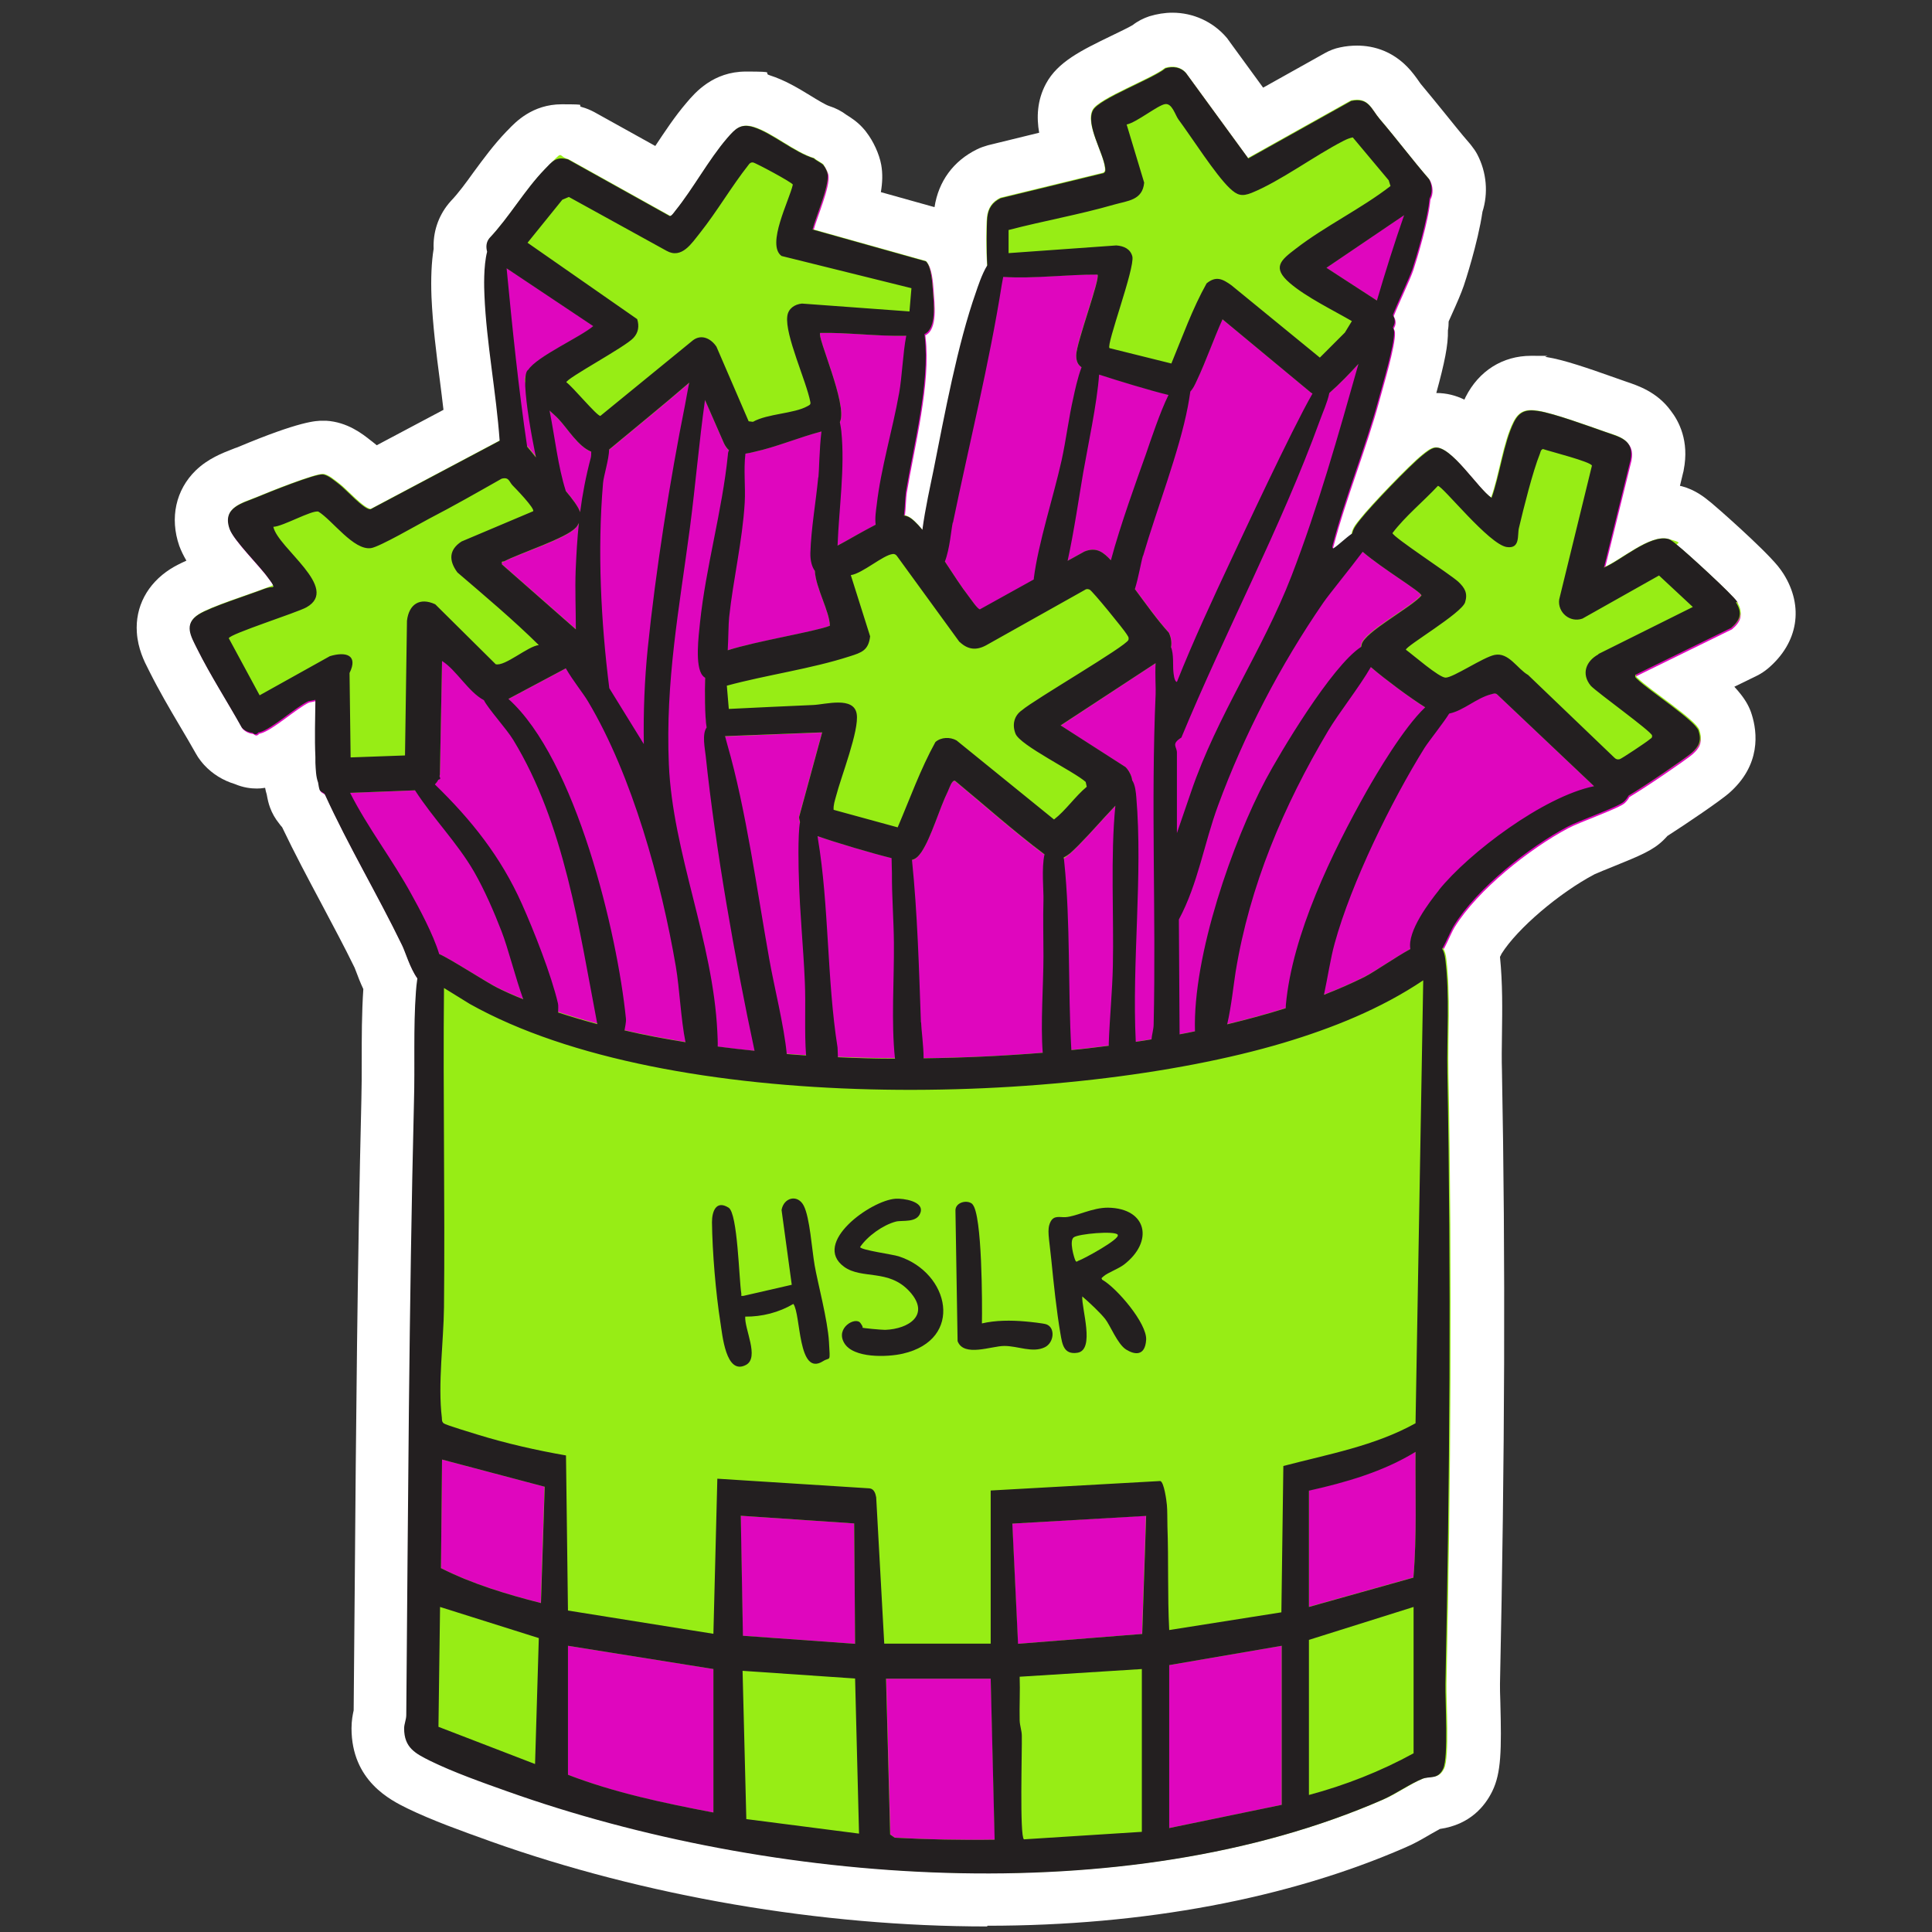 <svg xmlns="http://www.w3.org/2000/svg" id="Layer_1" viewBox="0 0 1080 1080"><rect x="0" y="0" width="1080" height="1080" fill="#333333" stroke="none"/><defs><style>      .st0 {        fill: #df06be;      }      .st1 {        fill: #231f20;      }      .st2 {        fill: #fff;      }      .st3 {        fill: #97ed15;      }    </style></defs><path class="st2" d="M551.8,1076.9c-92.8,0-191.4-16.9-277.4-47.5l-1.9-.7c-13.7-4.9-30.8-11-44.8-17.8-9.3-4.6-31.2-15.3-31.2-44.8,0-4.3.7-7.8,1.2-10,.2-23.1.4-46.2.6-69.3.7-89,1.5-181,3.7-271.6.2-7.2.2-14.5.2-22.3,0-13,0-26.5.9-40-1.7-3.6-3-7-4-9.7-.3-.8-.7-1.8-.9-2.3-5.8-11.9-12-23.4-18.5-35.7-7.4-13.9-15-28.1-22-42.8-.6-.7-1.2-1.3-1.7-2.1-2.2-2.7-3.9-5.7-5.1-9-.8-2.2-1.3-4.4-1.8-7.2-.4-1.3-.7-2.5-.9-3.7-1.8.3-3.4.4-4.6.4-3.3,0-7.6-.5-12.3-2.5-6.6-2-12.5-5.6-17.2-10.7-.7-.8-1.4-1.6-2-2.4-1-1.3-1.9-2.6-2.7-4.1-2.8-4.9-5.7-10-8.9-15.3-5.8-9.8-11.7-19.9-16.9-30.3-.2-.4-.4-.8-.6-1.2-2.4-4.6-5.9-11.7-6.5-20.7-1-14.4,5.9-27.3,18.7-35.5,2.5-1.6,5.5-3.1,9-4.7-1.7-2.9-3-5.6-4-8.3-5.4-15.6-1.9-31.3,9.2-42.1,6.9-6.7,15.1-9.8,20.5-11.9,1-.4,2-.8,2.7-1,35.4-14.9,44.3-14.9,47.7-14.9s1.4,0,2,0c11.9.7,20.4,7.4,24.9,11,.3.2.6.5.8.6.9.7,1.7,1.4,2.6,2.1l37.3-19.8c-.6-5.3-1.3-10.7-2-16.3-2-15.2-4-31-4.7-46.8-.4-10.4,0-19.4,1.2-26.9-.4-9.2,2.5-18.1,8.4-25.3.4-.5.9-1,1.3-1.5,4.2-4.4,8.3-10,12.6-16,5.6-7.6,11.3-15.4,18.5-22.9.3-.3.6-.6.9-.9,4-4.2,13.5-14.2,29.9-14.2s7.5.5,11.4,1.6c2.3.6,4.6,1.6,6.7,2.7l34.2,19c5.4-8.1,10.9-16.5,17.5-24.2,4.8-5.7,14.9-17.4,33.2-17.4s8.8.7,13.3,2.1c8.5,2.7,16.1,7.3,22.8,11.4,3.4,2.1,8.5,5.2,10.5,5.8,3.5,1.1,6.8,2.8,9.7,5,2.4,1.5,6.3,3.9,9.9,8.2.4.5.8.9,1.1,1.4,3.9,5,7.2,12.2,8.3,18.2.9,5,.7,10-.2,15.3l30,8.4c2.2-14.4,10.5-25.8,23.7-32.3,2-1,4.1-1.7,6.2-2.3l28.6-7c-1.5-8.5-1.2-18.1,3.8-27.4,6.6-12.3,19.9-18.7,36.6-26.8,3.9-1.9,9.8-4.7,11.9-6,2.8-2.2,6-3.8,9.3-4.9,4.3-1.3,8.6-2,12.9-2,11.6,0,22.5,5,30,13.6.5.5.9,1.1,1.3,1.7.3.4.6.7.8,1.1l18.6,25.5,34.5-19.3c2.7-1.5,5.5-2.6,8.5-3.2,3.2-.7,6.4-1,9.5-1,8.9,0,21.6,2.8,31.9,16.3,1.2,1.5,2.1,2.9,2.9,4,.2.3.5.7.7,1,4.6,5.5,9,10.9,13.3,16.2,4.8,5.9,9.2,11.5,13.9,16.9.4.5.9,1,1.3,1.6,1.2,1.5,2.3,3.1,3.2,4.8,5.3,10.1,6.2,21.8,2.9,32.1-2.5,17.3-10,40.1-10.4,41.2-1.5,4.4-3.9,9.9-6.8,16.3-.6,1.3-1.2,2.6-1.7,3.8,0,1.7-.1,3.3-.4,5,.2,8.1-1.9,18.2-6.5,35,5.8,0,11,1.4,15.7,3.7.2-.5.5-1,.7-1.5,7.4-14.6,20.7-23,36.6-23s5.5.2,8.6.7c9.6,1.5,23.2,6.2,38.7,11.7,1.3.5,2.6.9,3.7,1.3.7.2,1.3.5,2,.7,6.5,2.2,17.3,5.7,25,16.2,4.6,5.9,10.5,17,7.3,33.2,0,.5-.2,1-.3,1.4l-1.8,7.5c.3,0,.6.2,1,.2,7.6,2,13,6.4,15.9,8.8l.4.3c2.5,2,28.8,25,37.5,35.6h0c1.2,1.5,2.2,2.9,3.1,4.3,11.5,18.3,8.2,38.5-8.6,52.8-1.9,1.6-4,3-6.2,4.1l-12.7,6.2c1.3,1.4,2.5,2.8,3.6,4.2,2.9,3.7,5,7.4,6.2,11.5,3,9.6,5.3,28-12.8,43.8-5.1,4.4-23.3,16.8-34.4,23.9-.7.8-1.4,1.5-2.2,2.3-5.8,5.7-12.8,8.6-28.1,14.8-3.5,1.4-8.9,3.6-10.4,4.3-19.9,10.5-43.2,30.4-52,44.4-.2.4-.5,1.1-.9,1.8,1.5,14.8,1.3,29.4,1.1,43.5-.1,7.1-.2,13.8,0,20.3,2,104.6,1.6,216.7-1.1,342.6,0,1.9,0,6.2.2,10.3.7,26.7.5,39.5-4.5,49.7-4.1,8.4-12.5,18.7-29.3,21.1-1.6.9-3.7,2.1-5.5,3.1-4.1,2.4-8.7,5.1-13.7,7.2-65.5,28.6-146.3,43.8-233.7,43.8h0Z"></path><path class="st0" d="M971.6,337.1c-2.5-4-28.3-27.6-33.4-31.6-1.3-1.1-3.6-3.1-5.1-3.5-10.2-2.7-26.6,12.1-36,16l14.9-60.4c2.2-11.2-6.3-12.6-14.3-15.5-9.2-3.2-28.5-10.3-37.1-11.6-6.7-1.1-10.7,0-13.8,6.2-5.7,11.4-8,29.9-12.5,42.3-7.6-5.1-22.7-29.5-31.7-28-2.3.4-5,2.7-6.8,4.1-7.3,5.9-28.7,28.2-34.7,35.8-1.9,2.4-4.1,5-4.7,8-3.7,2.5-7.5,6.4-10.5,8.3-.8.2-.7-1-.5-1.6,6.8-26.5,18.4-54.6,25.7-81.6,2.2-8.3,9-30.6,8.7-37.9,0-.9-.4-1.7-.7-2.4,1.2-2,1.6-4.1,0-6.9,2.6-6.9,9.2-20.4,11-25.9,2-6.1,8.5-27.5,9.5-39.3,1.8-3.1,1.5-7.5-.2-10.7-9.5-11-18.2-22.6-27.6-33.6-4.9-5.7-6.1-12.2-15.9-10.2l-57.6,32.2-34.8-47.7c-2.9-3.4-7.3-4-11.5-2.7-7.1,5.9-37,16.9-40.5,23.4-4.3,7.9,5.8,23.8,6.8,32.2.1,1.3.4,2.2-.9,3l-57.5,14c-4.7,2.3-7,5.7-7.5,10.9-.4,3.6-.5,18.9,0,26.6-3.1,5-5.5,12.6-6.3,14.9-10.4,29.4-17.6,68.7-23.8,99.8-1.6,7.9-4.6,21.2-6.2,33.2-1.5-1.9-3-3.5-4.4-4.8-2-1.9-3.7-2.9-5.9-3.2.6-4.8.6-10.1,1.1-13.4,4.3-26,13.5-61,10.5-86.8,0-.3,0-.8-.2-1.2,7.1-3.2,5.2-17.6,4.7-25-.3-4.3-.9-12.9-3.8-15.7l-63.4-17.8c1.9-7.5,9.5-24.4,8.4-31.2-.2-1.2-1.5-3.9-2.3-4.8-1-1.2-4.1-2.5-5.4-3.8-10.9-3.3-23.3-14.1-33.6-17.4-7.4-2.3-10.3.9-14.9,6.2-10.3,12-18.9,28.1-28.9,40.5-.7.9-2.1,3-3.1,3l-56.9-31.7c-6.8-1.8-8.8,1.2-13,5.5-11.3,11.7-19.7,26.6-30.9,38.5-1.9,2.3-2,5-1.3,7.6-2.1,8.1-1.7,20.3-1.5,24.4,1.1,26.5,6.6,54.3,8.5,81.3l-72.2,38.3c-3.5.4-13.8-11.2-17.4-13.9-2.5-1.9-6.4-5.4-9.4-5.6-4.4-.3-30.4,10.1-36.3,12.6-8.5,3.6-19.9,5.7-15.7,17.8,2.1,6.2,16.8,20.6,21.5,27.3.7,1,3.6,4.4,2.8,5.3-1.7,0-3.3.4-4.9,1-8.8,3.4-30.1,10.1-36.7,14.3-8.6,5.4-4.2,12.3-.9,19,7.4,14.9,17,29.7,25.1,44.3,1.6,1.7,3.7,2.6,5.9,2.8,1.6,1.4,2.4.9,3.4-.2.2,0,.5,0,.7-.1,6.8-1.8,19.9-13.9,27.1-17.3l4-.8c-.1,10.5-.5,21.4,0,32,0,.4,0,.9,0,1.6,0,.5,0,1.1,0,1.6.2,3.8.3,7.8,1.5,11,.3,2,.6,3.5.8,4,.5,1.4,2.5,1.5,3,2.7,13.1,28.7,29.4,55.9,43.2,84.4,2.7,5.6,8.4,27.2,18.1,22,1.9-1,18.6,8.9,21,10,11.9,5.2,24,9.7,36.3,13.8,28.1,9.3,57.4,16.4,86.8,21.2,86.3,14.2,174.6,2.4,260.8-12.6,17.5-3,35.1-6.2,52.2-11.2,5.1-1.5,37.7-7,38.9-12.3,28.7-8.9,48.5-16.7,57.8-20.5,1.8,0,3.4-.8,4.8-2.1.7-.3,1.1-.5,1.1-.5l-.2-.4c4.6-4.9,7.8-14.3,10.2-18.2,12.9-21,42-44,63.7-55.5,6.4-3.4,28.5-11.1,31.5-14,1.3-1.3,2.1-2.4,2.5-3.3,9.5-5.6,31.8-20.9,35.3-23.9,4.1-3.6,5.7-6.8,3.9-12.4-1.7-5.6-28.2-22.8-34.1-28.7-.9-.9-1.6-1-1.2-2.6l53.5-26.2c5.2-4.4,6.4-8.4,2.7-14.3Z"></path><path class="st3" d="M301.7,258.2c5.6,6.3,20.8,21.7,22.8,28.6.8,2.8-.8,6.1-2.6,8.2-5.1,5.9-31.1,14.3-39.8,18.7s-1.8-.3-1.4,1.8l44.4,39c3.7,5.1,3.9,10-.5,14.7l-43.1,23c-14.8,4.7-23.3-16.2-34.4-23l-1.2,63.3c-.8,5-3.8,7.3-8.3,9.1l-50.1,1.9c-10.3-.8-10.4-9.3-10.8-17.4-.6-11.7-.2-23.7,0-35.3l-4,.8c-7.2,3.4-20.3,15.5-27.1,17.3-3.5,1-7.5.3-10.1-2.4-8.1-14.5-17.7-29.4-25.1-44.3-3.3-6.7-7.7-13.6.9-19,6.6-4.2,27.9-10.9,36.7-14.3s3.2-1,4.9-1c.8-.9-2.1-4.3-2.8-5.3-4.7-6.6-19.4-21-21.5-27.3-4.2-12.1,7.2-14.2,15.7-17.8,5.9-2.5,31.9-12.9,36.3-12.6,3,.2,6.9,3.7,9.4,5.6,3.6,2.7,13.9,14.2,17.4,13.9l75.2-39.9c9.5-1.5,14,7.6,19.3,13.6Z"></path><path class="st3" d="M460.3,92.1c.8,1,2.1,3.6,2.3,4.8,1.2,6.8-6.4,23.7-8.4,31.2l63.4,17.8c2.9,2.8,3.5,11.4,3.8,15.7.5,8.1,2.8,24.6-7,25.6-17.9,1.7-38-1.5-55.9-1.1-2,1.9,15.3,39.9,11.1,49.6-.8,1.9-2.6,3.4-4.6,4.1-14.6,2.9-29.2,9.7-43.5,12.8-6.8,1.5-13,3.2-16.7-4.6l-16.2-36.9c-15.9,14-32.6,27.4-48.9,41-11.8,6-20.4-10.4-27.4-17.8-4.5-4.7-12.6-10.8-16.3-16.2s-3.1-6.5-.9-10.7c3.9-7.5,29.4-18.8,36.7-25.1l-58.2-38.8c-1.5-3.4-2.3-7.3.3-10.5,11.2-11.9,19.5-26.8,30.9-38.5s6.2-7.3,13-5.5l56.9,31.7c1,0,2.4-2.2,3.1-3,10-12.4,18.6-28.5,28.9-40.5,4.6-5.3,7.5-8.5,14.9-6.2,10.3,3.2,22.7,14.1,33.6,17.4,1.3,1.3,4.4,2.6,5.4,3.8Z"></path><path class="st3" d="M771.1,66.3c9.4,11,18.1,22.7,27.6,33.6,1.7,3.2,2,7.7.2,10.8l-57.5,39,33.5,21.7c9.6,10,1.4,12.9-4.3,19.4-9,10.2-17.8,20.4-28.1,29.4-3.3.8-7.1,1.2-10-1l-49.2-40.8c-5,11.2-9.2,23.3-14.4,34.3-2.3,4.9-4.1,8.7-10.5,8.8-5.1.1-42-11.3-48.8-13.9-4.6-1.7-8.1-3.1-8-9.1,0-7.1,13.6-43.3,11.9-45.1-17.8-.1-37,2.6-54.8,1.1-2.2-.2-5.3,0-6.3-2.5-1.3-3.1-1.2-26.2-.7-30.6.6-5.2,2.9-8.6,7.5-10.9l57.5-14c1.3-.8,1-1.7.9-3-1-8.4-11-24.3-6.8-32.2,3.5-6.5,33.4-17.5,40.5-23.4,4.2-1.3,8.5-.7,11.5,2.7l34.8,47.7,57.6-32.2c9.8-2,11,4.4,15.9,10.2Z"></path><path class="st3" d="M896.4,317.2c9.4-3.9,25.8-18.6,36-16s3.8,2.4,5.1,3.5c5.1,4,30.9,27.7,33.4,31.6,3.7,5.9,2.5,9.9-2.7,14.3l-53.5,26.2c-.4,1.7.3,1.7,1.2,2.6,6,6,32.4,23.1,34.1,28.7,1.8,5.6.2,8.9-3.9,12.4-4.1,3.6-35.3,24.8-39.1,25.9-3.9,1.1-6.6.8-10.1-1.4l-60.2-57c-1.1-.8-2.1-.3-3.2,0-11.7,2.9-21.4,16-34,9.1-8.2-4.5-24.6-17-32.1-23.2-5-4.2-8-6.5-6.4-13.8,1.6-7,27.8-20.7,33.4-27.3,0-2.7-37.2-23.9-38.8-31.7-.9-4.5,2.1-7.9,4.7-11.1,6-7.6,27.3-29.9,34.7-35.8,1.8-1.5,4.5-3.7,6.8-4.1,9-1.5,24.1,22.9,31.7,28,4.5-12.4,6.7-30.9,12.5-42.3,3.1-6.1,7.1-7.3,13.8-6.2,8.7,1.4,28,8.4,37.1,11.6,8.1,2.8,16.5,4.3,14.3,15.5l-14.9,60.4Z"></path><path class="st3" d="M652.1,366.7l-59.2,38.9,36.3,23.3c1.8,1.8,3.8,5.4,3.7,8-.1,4.3-11.5,15.7-15.1,19.7-5.3,5.7-14.1,15.7-19.6,20.5s-7.5,4.9-11.3,2.9c-18.4-13.5-35.5-28.9-53.1-43.4-1.7-.7-3.3,4.3-4,5.8-4.8,9.7-9.2,25.6-14.8,34-3.2,4.8-5.8,5.2-11.3,4.4-7.1-1-45.9-12.4-51.8-15.4-3.4-1.8-5-4.7-5.3-8.6l12.9-47.3-56.9,2.2c-1.7-.2-5.7-1.4-6.7-2.5-1.9-2.1-1.9-28.3-1.4-32.8.3-2.7,1.4-6.7,3.2-8.7,5.8-6.3,55.4-13.6,66.2-17.9-.2-10.3-13.2-29.5-6.5-38.2,1.4-1.8,12.2-7.3,15.2-9,5.1-2.8,24.7-14,28.8-14.6,4.3-.6,6.7.3,9.7,3.2,9.4,8.9,21.6,30.8,30.4,42.2,1.2,1.5,5,7.3,6.4,7.4l58.3-32.5c8-3.3,12.2,2.1,17,7.3,10.6,11.5,19.7,26.3,30.2,38.1,2.2,4.1,1.9,9.7-1.3,13Z"></path><path class="st3" d="M797.5,526.6c7.1-1.2,10.2,2.7,11,9.2,2.5,20.7.8,42.9,1.2,63.9,2.1,113.1,1.3,228.2-1.1,341.4-.2,9.6,1.8,41.1-1.3,47.5-3,6.2-7.5,3.9-11.7,5.6-6.7,2.7-14.8,8.5-22,11.6-144.5,63.2-343.1,47.5-489.1-4.5-13.8-4.9-30.5-10.8-43.5-17.2-8.3-4.1-14.5-7.3-14.5-18.1,0-2.5,1.2-4.9,1.2-7.5,1.1-114.3,1.5-228.4,4.3-342.6.5-20.4-.4-41.5,1.1-61.8.2-2.6.9-9.3,1.5-11.5s6.6-9.5,9.8-9.6c2.7,0,27.9,16.4,33.8,19.2,90.2,43.3,242.1,45.3,340.1,32.5,46.2-6,103-17.8,144.5-38.7,8.3-4.2,27.6-18.3,34.8-19.5Z"></path><path class="st0" d="M731.7,833.2v65l58.4-16.4c2-23.4,1-46.9,1.2-70.4-18.1,11-39,17.1-59.6,21.7Z"></path><path class="st0" d="M304.5,831.1l-57.4-15.2-.6,60.7c17.7,8.9,36.8,14.6,55.8,19.5l2.1-65Z"></path><polygon class="st0" points="478 918.9 477.5 851.6 414 847.3 415.2 914.4 478 918.9"></polygon><polygon class="st0" points="640.6 847.3 565.8 851.7 569 918.9 638.4 913.4 640.6 847.3"></polygon><path class="st0" d="M398.8,933l-81.3-13v72.1c25.9,10.1,53.9,16,81.3,21.1v-80.2Z"></path><polygon class="st0" points="716.5 1008.9 716.5 920 653.6 930.8 653.6 1021.9 716.5 1008.9"></polygon><path class="st0" d="M553.9,938.4h-58.5l2.3,87.1,2.6,1.8c18.6,1,37.2,1.4,55.8,1.1l-2.2-90Z"></path><path class="st1" d="M971.1,336.4c-2.5-4-28.3-27.6-33.4-31.6-1.3-1.1-3.6-3.1-5.1-3.5-10.2-2.7-26.6,12.1-36,16l14.9-60.4c2.2-11.2-6.3-12.6-14.3-15.5-9.2-3.2-28.5-10.3-37.1-11.6-6.7-1.1-10.7,0-13.8,6.2-5.7,11.4-8,29.9-12.5,42.3-7.6-5.1-22.7-29.5-31.7-28-2.3.4-5,2.7-6.8,4.1-7.3,5.9-28.7,28.2-34.7,35.8-1.9,2.4-4.1,5-4.7,8-3.7,2.5-7.5,6.4-10.5,8.3-.8.2-.7-1-.5-1.6,6.8-26.5,18.4-54.6,25.7-81.6,2.2-8.3,9-30.6,8.7-37.9,0-.9-.4-1.7-.7-2.4,1.2-2,1.6-4.1,0-6.9,2.6-6.9,9.2-20.4,11-25.9,2-6.1,8.5-27.5,9.5-39.3,1.8-3.1,1.5-7.5-.2-10.7-9.5-11-18.2-22.6-27.6-33.6-4.9-5.7-6.1-12.2-15.9-10.2l-57.6,32.2-34.8-47.7c-2.9-3.4-7.3-4-11.5-2.7-7.1,5.9-37,16.9-40.5,23.4-4.3,7.9,5.8,23.8,6.8,32.2.1,1.2.4,2.2-.9,3l-57.5,14c-4.7,2.3-7,5.7-7.5,10.9-.4,3.6-.5,18.9,0,26.6-3.1,5-5.5,12.6-6.3,14.9-10.4,29.4-17.6,68.7-23.8,99.8-1.6,7.9-4.6,21.2-6.2,33.2-1.5-1.9-3-3.5-4.4-4.8-2-1.9-3.7-2.9-5.9-3.2.6-4.8.6-10.1,1.1-13.4,4.3-26,13.5-61,10.5-86.8,0-.3,0-.8-.2-1.2,7.1-3.2,5.2-17.6,4.7-25-.3-4.3-.9-12.9-3.8-15.7l-63.4-17.8c1.9-7.5,9.5-24.4,8.4-31.2-.2-1.2-1.5-3.9-2.3-4.8-1-1.2-4.1-2.5-5.4-3.8-10.9-3.3-23.3-14.1-33.6-17.4-7.4-2.3-10.3.9-14.9,6.2-10.3,12-18.9,28.1-28.9,40.5-.7.9-2.1,3-3.1,3l-56.9-31.7c-6.8-1.8-8.8,1.2-13,5.5-11.3,11.7-19.7,26.6-30.9,38.5-1.9,2.3-2,5-1.3,7.6-2.1,8.1-1.7,20.3-1.5,24.4,1.1,26.5,6.6,54.3,8.5,81.3l-72.2,38.3c-3.5.4-13.8-11.2-17.4-13.9-2.5-1.9-6.4-5.4-9.4-5.6-4.4-.3-30.4,10.1-36.3,12.6-8.5,3.6-19.9,5.7-15.7,17.8,2.1,6.2,16.8,20.6,21.5,27.3.7,1,3.6,4.4,2.8,5.3-1.7,0-3.3.4-4.9,1-8.8,3.4-30.1,10.1-36.7,14.3-8.6,5.4-4.2,12.3-.9,19,7.4,14.9,17,29.7,25.1,44.3,1.6,1.7,3.7,2.6,5.9,2.8,1.6,1.4,2.4.9,3.4-.2.2,0,.5,0,.7-.1,6.8-1.8,19.9-13.9,27.1-17.3l4-.8c-.1,10.5-.5,21.4,0,32,0,.4,0,.9,0,1.6,0,.5,0,1.1,0,1.6.2,3.8.3,7.8,1.5,11,.3,2,.6,3.5.8,4,.5,1.4,2.5,1.5,3,2.7,13.1,28.7,29.4,55.9,43.2,84.4,1.7,3.4,4.4,12.8,8.5,18.4-.4,2.7-.7,5.8-.8,7.4-1.5,20.3-.5,41.5-1.1,61.8-2.8,114.2-3.3,228.3-4.3,342.6,0,2.6-1.2,5-1.2,7.5,0,10.8,6.3,14,14.5,18.1,13,6.4,29.7,12.3,43.5,17.2,146.1,52,344.7,67.7,489.1,4.5,7.2-3.2,15.3-8.9,22-11.6,4.2-1.7,8.7.6,11.7-5.6,3.1-6.4,1.1-37.9,1.3-47.5,2.4-113.2,3.2-228.3,1.1-341.4-.4-21,1.4-43.2-1.2-63.9-.3-2.2-.8-4.1-1.7-5.6,2.6-4.7,4.7-10,6.4-12.8,12.9-21,42-44,63.7-55.5,6.4-3.4,28.5-11.1,31.5-14,1.3-1.3,2.1-2.4,2.5-3.3,9.5-5.6,31.8-20.9,35.3-23.9,4.1-3.6,5.7-6.8,3.9-12.4-1.7-5.6-28.2-22.8-34.1-28.7-.9-.9-1.6-1-1.2-2.6l53.5-26.2c5.2-4.4,6.4-8.4,2.7-14.3ZM761.8,308.5c10.9,9.4,32.8,22.4,32.8,24.4-5.6,6.6-31.8,20.4-33.4,27.3-.1.5-.2.9-.3,1.4-16.6,10.7-45.9,60.2-53.3,74.1-18.3,34.4-40.9,98.3-39.6,140.8-2.9.6-5.7,1.2-8.6,1.7l-.4-64.2c10.7-19.9,14.1-42.6,21.9-63.7,14.7-39.9,34.8-78.5,58.9-113.5,3.1-4.5,14.8-18.8,21.9-28.3ZM718.7,563.6c-10.7,3.4-21.6,6.3-32.7,9,2.4-10.3,3.6-22.4,4.7-29.2,7.9-48.4,26.8-92.9,51.7-134.8,5.8-9.8,17.4-24.4,23.9-35.7.4.3.8.7,1.3,1.1,6.6,5.6,20.4,16,29.1,21.4-12.2,11.5-27.4,37.5-32.7,46.8-19.3,34.3-41.6,80-45.2,119.6,0,.6,0,1.2-.1,1.8ZM312,565.8c0-1.5.2-3.6-.1-4.9-3.7-15.9-13.4-40.5-20.2-55.7-11.7-26.2-28.2-46.9-48.6-66.7.8-.8,1.4-1.6,1.9-2.6l1-.4c.2-.3,0-.9-.3-1.6,0-.4.2-.7.2-1.1l1.2-63.3c8,5,14.7,17.3,23.4,21.9,2.3,4.7,12.7,16.1,16.4,22.2,28.6,46.9,36.8,105.6,47,158.9-7.5-2-14.8-4.2-21.9-6.5ZM349.1,576c.2-1.5,1-4.4.8-6.6-4.8-47.9-28-144.9-65.7-178.7l32.1-17.1c3.8,6.7,9.9,14.2,12.4,18.5,24.8,41.5,41,100.9,49.1,148.2,2.1,12.3,2.8,29.5,5.4,42.3-11.6-1.9-23.1-4-34.1-6.6ZM294.7,249.8c-4.9-33.1-8.3-66.5-11.5-99.8l48.4,32.3c-7.1,6.1-31.4,16.9-36.3,24.4,0,0-.2.2-.3.2-.7.7-1,1.9-1.2,3.3-.2,1-.3,1.9-.2,2.8,0,1.1,0,2.1,0,2.8.5,10.5,3.2,26.3,6,39.9-1.6-2-3.2-4.1-4.9-6ZM359.8,415.8l-19.2-31.1c-4.7-37.3-6.7-77.1-3.5-114.6.3-4,3.3-13.2,3.4-18.8,15-12.5,30.1-24.7,44.8-37.4-1,4.6-1.7,9.1-2.3,12.1-8.5,42.3-16.5,93.3-20.9,136.3-1.8,17.8-2.5,35.7-2.2,53.6ZM330.5,252.5c0,1.1,0,2.3-.2,3.2-2.8,10.6-4.7,20.5-6,30.6-1-3-4.2-7.3-8-11.8-4.4-13.7-6.1-30.1-9.1-45,1.8,1.7,3.6,3.2,5,4.7,5.1,5.4,11,15.4,18.3,18.3ZM321.9,295c.6-.7,1.2-1.6,1.7-2.6-.9,8.5-1.4,17.2-1.8,26.4-.4,11,.1,22,.1,33l-41.3-36.3c-.4-2.2.4-1.3,1.4-1.8,8.7-4.5,34.7-12.9,39.8-18.7ZM401.2,585.2c.1-2.9-.1-5.9-.2-8.3-2.4-50.9-25-100.1-27.1-149.6-2-46.5,5.8-87.1,11.8-132.5,3-22.9,5.1-47.8,8.4-71.2l10.6,24.2c.8,1.7,1.8,3,2.8,3.9-.4.8-.6,1.7-.6,2.5-3.2,31.5-12.3,62.5-15.6,93.9-.7,7-3,24.4,1.5,29.6.4.5.9.9,1.4,1.2-.3,6.8-.2,21.9.8,27.8-2.7,3.7-.9,12-.5,15.9,5.3,50.6,16.4,114.1,27.3,164.8-6.9-.7-13.8-1.5-20.7-2.4ZM457.4,266.8c-1.3,13.7-4,28.7-4.4,42.3-.1,4.4.9,7.8,2.5,10,.5,9.6,8.3,22.8,8.4,30.7-8.4,3.3-40.8,8.5-57.1,13.7.4-7.1.4-14.9.8-18.5,2.3-21.4,7.4-42.4,8.7-64,.5-9.1-.7-18.3.4-27.4,1.6-.2,3.2-.6,4.9-1,12.4-2.7,25-8.1,37.6-11.4-1.2,9.7-1.3,22.1-1.7,25.7ZM439.8,589.2c-1.5-15.9-7.1-37.8-9.8-53.2-6.7-37.5-13-83.8-23.4-119.7-.4-1.4-.8-3.1-1.3-4.8l54.3-2.1-12.9,47.3c0,1,.3,2,.5,2.9-1.3,6.9-.8,27.3-.6,31.7.5,19,2.5,38.4,3.3,57.4.6,13-.3,28.2.7,41.3-3.6-.2-7.2-.5-10.8-.8ZM468.4,590.9c0-1.9-.2-3.7-.2-5.3-6-38-4.7-79.2-11-116.9,0-.4-.1-.8-.2-1.3,10.1,3.6,30.8,9.7,41.4,12.3,0,3.1.2,6.2.2,8.4-.1,12.7,1,26.1,1.1,39,.2,20.5-1.6,44.2.6,64.7-10.6,0-21.2-.3-31.9-.8ZM514.8,571.5c-1.1-30.3-1.9-60.6-5-90.8,2-.5,3.5-1.8,5.3-4.4,5.6-8.4,10-24.3,14.8-34,.7-1.4,2.2-6.5,4-5.8,16.6,13.7,32.8,28.2,50,41.1-1.8,7.5-.4,21-.6,25.6-.3,10.6,0,20.8,0,31.3,0,16.2-1.7,37.8-.4,54-21,1.7-43.4,2.8-66.6,3.1,0-7-1.3-16.2-1.4-20.1ZM598.9,587.1c-2-34.9-.4-70.9-4-105.5,0-.7-.2-1.4-.3-2.2,1.3-.7,2.5-1.5,3.6-2.4,5.5-4.8,14.3-14.7,19.6-20.5,1.2-1.3,3.4-3.6,5.7-6.1-2.8,28.3-.8,61.7-1.4,89.6-.3,14.2-1.8,29-2.3,43.3,0,.4,0,.9,0,1.3-.6,0-1.2.2-1.7.2-6.2.8-12.6,1.6-19.3,2.2ZM634.9,582.4c-2.2-44.5,4-93.2.3-136.8-.2-2.5-.6-6.9-2.3-9.4-.2-2.5-2-5.7-3.7-7.4l-36.3-23.3,53.1-34.8c-.4,6.7.2,14.5,0,17.5-2.7,61.3.3,122.9-1.1,184.3,0,2.9-1,5.7-1.2,8.5-3,.5-5.9,1-8.9,1.4ZM614.4,209.4c9.7,3.2,29.1,9.1,38.8,11.4-4.6,9.2-10.1,25.7-12.6,33-4.9,13.8-14.3,39.5-19.6,59.4-4-4.3-8-7.7-14.8-4.9l-9.4,5.2c3.6-16.3,6.6-37.1,8.7-49.2,2.6-15,7.8-38.9,8.9-54.9ZM639,310.7c7.4-25.4,20.3-58.5,25-83.4.3-1.5,1-5.5,1.4-8.4,1.5-1.6,2.5-3.7,3.6-6.1,5.2-11,9.4-23.2,14.4-34.3l49.2,40.8c.4.3.7.5,1.1.7-11.7,20.3-40.6,82.5-45.3,92.5-10.6,22.6-21.3,45.6-30.5,68.7-1.5-.1-1.9-4.9-2-6.1-.3-2.7.3-9.6-1.3-13.3.5-2.7,0-5.6-1.2-8.1-6.7-7.4-12.8-16.1-19-24.4,2.1-6.7,3.3-14.5,4.5-18.6ZM721.9,322.1c-16.2,41.8-41.6,77.9-56.1,120.6l-7.9,23v-45c0-3.4-3.4-4.7,2.5-8.4,24.4-59,55.6-117.3,77.4-177.2,1.8-5,4.2-10.1,5.3-15.4,5.8-5.1,11.1-10.6,16.3-16.3-11.3,39.9-22.5,79.8-37.5,118.7ZM769.7,168l-28.2-18.3,43.4-29.4c-5.5,15.8-10.5,31.7-15.2,47.7ZM563.7,128.6c19.5-5.1,39.6-8.6,59-14.2,7.7-2.2,16-2.4,16.9-12.3l-9.8-32.5c5.5-1.1,17.4-10.8,21.5-11.4,3.9-.6,5.6,6,7.4,8.5,7.5,10.1,20.7,30.9,28.7,38.5,4.2,4,6.8,4.8,12.3,2.6,16-6.5,35.2-20.8,51.2-29,1.7-.9,3.4-1.6,5.3-2l20.1,24,1,3.2c-16.4,12.7-36.6,22.4-52.9,35-8.4,6.4-13.6,10.5-3.3,19.3,9.1,7.8,24.1,15.1,34.6,21.2l-3.9,6.4-14,14-49.4-40.4c-5-3.6-8.6-5.4-13.9-1.1-7.9,14.1-13.5,29.8-19.7,44.8l-34.6-8.6c-1.9-1.9,14.2-44.5,12.8-51.2-1.1-4.3-4.8-5.9-9-6.2l-60.2,4.3v-13ZM532.7,292.2c9-43.6,20.4-89.4,27.3-133.1.2-1.1.5-2.7.8-4.3,17.2,1.1,35.6-1.4,52.7-1.3,1.8,1.8-11.8,38-11.9,45.1,0,3.5,1.1,5.4,3,6.7-2.2,5.7-3.9,13.8-4.5,16.6-2.7,11.7-4.1,23.8-6.7,35.6-4.5,20.2-13,46.1-15.5,65.8,0,.2,0,.4,0,.6l-30.1,16.7c-1.3,0-5.2-5.9-6.4-7.4-3.9-5-8.5-12.2-13.2-19.3,2.8-7.3,3.5-17.8,4.4-21.8ZM536.5,358.9c4.6,4.3,9.3,4.8,14.8,1.8l54.9-30.8c1-.7,1.7-.8,2.9-.3,1.5.6,19.3,22.5,20.7,24.9.6,1.1,1.4,1.6,1,3.2-1,3.4-53,33.6-59.5,39.3-4.5,3.1-5.6,8.2-3.6,13.2,2.6,6.5,32.6,21,39.2,26.9l.6,2.7c-6.6,5.5-11.7,13.2-18.3,18.3l-54.5-44.2c-3.6-2-8.6-1.9-11.8.9-8.4,15.2-14.3,31.8-21.1,47.7l-35.8-9.8c-.2-2.7.7-5.2,1.4-7.8,2.7-10.6,13-36.6,11.5-45.8-1.6-10-17.4-5.3-24.3-5-15.7.7-31.4,1.4-47.2,2.2l-1.1-13c22.1-6,47.1-9.4,68.7-16.4,6.6-2.1,10.5-3.3,11.4-11.2l-10.8-34.2c6.5-.9,18.1-11.3,23.5-11.8,1.2-.1,1.9.5,2.5,1.4l34.7,47.7ZM502.6,219.8c-3.6,20.3-10.2,42.1-12.5,62.3-.4,3.1-1.1,7.5-.6,11.2-6.7,3.5-14.1,7.7-16.9,9.3-.9.5-2.5,1.4-4.4,2.4.8-21.1,4.2-43.3,2.1-64-.1-1-.4-2.9-.8-5,0,0,.1-.2.1-.3,4.2-9.7-13.1-47.7-11.1-49.6,15.4-.3,32.3,2,48.1,1.6-1.9,9.7-2.3,22.7-4,32.2ZM314.2,111.7l3.8-1.6,54.6,30.1c8.5,4.8,14.1-4.3,18.7-10,9.6-12.1,17.5-25.8,27.1-38,.6-.9,1.3-1.5,2.5-1.4,1.3.1,22,11.2,22.3,12.4-1.9,8.7-15,33.6-6.3,39.9l72.6,18-1.1,13-60.1-4.4c-4.1.4-7.7,2.8-8.2,7.1-1.4,10.5,10.7,36.3,12.9,48,.3,1.5-.7,1.7-1.7,2.3-7.6,4.2-22.2,4.1-30.4,8.7l-2.4-.3-18-41.7c-3-4.5-8.3-7.2-13.1-3.6l-51.8,42.3c-2,0-15.7-16.6-19-18.8,0-2.2,33-19.8,37.5-24.8,2.8-3,3.3-6.6,2.1-10.5l-61.3-42.7,19.4-24ZM145.2,388.8l-17.3-32c.2-2.3,38.3-14.4,43.4-17.3,19.1-10.7-16-33.1-18.5-45,5.4-.2,21.5-9.5,25.2-8.5,7.9,4.9,19.7,21.8,29.4,20.4,4.8-.7,26.3-13.2,32.4-16.4,13.7-7.1,27.2-14.8,40.6-22.4,4.2-1.1,4.1,1.6,6.1,3.7,1.3,1.3,12.8,13.1,11.5,14.5l-40,16.9c-7.1,4.6-7.2,10.7-2.3,17.3,15.4,13.2,31.1,26.4,45.5,40.6-6.1.6-19,12.1-24.1,10.7l-33.8-33.5c-8.6-4-14.7-.1-15.8,9.2l-1.1,75.3-30.4,1.1-.6-47.2c5-10.1-2.1-12.1-11-9.4l-39.3,21.9ZM195.8,443.2l36.2-1.4c10.1,15.7,23.7,29.4,33,45.5,5.8,10.1,11.2,22.5,15.4,33.4,3.5,8.9,7.7,25.8,12.1,37.9-5-2-9.8-4.1-14.4-6.4-5.4-2.6-26.8-16.5-32.6-18.9-3.3-11.1-11.6-26.3-15.3-33-10.7-19.7-24.6-37.5-34.5-57.1ZM299.1,986.1l-54-20.8.9-67,55.2,17.4-2.1,70.4ZM302.3,896.1c-19.1-4.9-38.2-10.6-55.8-19.5l.6-60.7,57.4,15.2-2.1,65ZM398.8,1013.2c-27.4-5.2-55.4-11.1-81.3-21.1v-72.1l81.3,13v80.2ZM417.2,1017l-2.1-83,62.9,4.3,2.2,86.7-62.9-8.1ZM414,847.3l63.5,4.3.5,67.3-62.7-4.5-1.2-67.1ZM500.2,1027.3l-2.6-1.8-2.3-87.1h58.5l2.2,90c-18.6.3-37.2-.1-55.8-1.1ZM638.4,1024l-66,4.2c-2.5-1.5-1-50.5-1.2-57.9,0-2.8-1.1-5.5-1.2-8.6-.2-8.1.3-16.3,0-24.4l68.3-4.3v91.1ZM638.4,913.4l-69.3,5.5-3.2-67.2,74.8-4.3-2.2,66.1ZM716.5,1008.9l-62.9,13v-91.1l62.9-10.8v88.9ZM790.2,980.1c-18.4,10.1-38.3,17.9-58.5,23.3v-86.7l58.5-18.4v81.8ZM790.1,881.9l-58.4,16.4v-65c20.6-4.6,41.5-10.6,59.6-21.7-.2,23.5.8,47-1.2,70.4ZM791.3,795.6c-22.8,12.7-48.8,17.3-73.9,23.9l-1.1,81.8-62.7,9.9c-1-19.3-.3-38.8-1-58-.1-3.5,0-9.1-.3-11.9-.2-2.4-1.6-12.9-3.7-13.4l-94.8,5.3v85.6h-59.5c0-.1-4.5-81.8-4.5-81.8-.4-2.2-1.2-4.7-3.7-5l-85.1-5.4-2.2,86.7-81.3-13-1.1-86.7c-16.6-2.9-33.4-6.7-49.6-11.7-2.9-.9-17.5-5.3-18.7-6.2-1.2-1-1-1.9-1.1-3.2-2.3-19,1-42.6,1.2-61.8.6-59.4-.6-118.9,0-178.4l14.4,8.9c111.4,62.5,334.4,57.6,454.7,21.8,27.4-8.2,54.5-19,78.3-35l-4.3,247.5ZM804.3,497.7c-5.2,6.5-17.7,22.8-15.9,32.8-8.7,4.8-19.8,12.6-25.6,15.6-7.2,3.6-14.8,6.9-22.7,10,2.1-9.7,3.7-20.6,6-28.8,9.3-33.8,31.6-79.3,50.2-109.2,2.5-3.9,10.6-14,13.8-19.2,8-1.6,15.2-8.7,23.5-10.8,1.2-.3,2.1-.8,3.2,0l54.3,51.4c-28.2,5.7-70.1,37.3-86.8,58.1ZM893.5,365.8c-7,3.8-9.7,11-4.2,17.6,3.9,4,33.6,25.3,34.2,27.7.3,1.6-.9,1.7-1.7,2.5-1.2,1.1-15.4,10.6-16.4,10.8-1.3.3-2.1,0-3-.9l-48.2-46.2c-6-3.4-10.8-12.8-18.7-11.2-6.4,1.3-23.1,12.7-27.4,12.7-3.7,0-18.3-12.8-22.2-15.6,0-2.1,31.2-20.4,33.1-26.5,1.6-5.1-.2-8.1-3.8-11.5-4.7-4.3-36.3-24.8-36.8-27.2,7.2-9.5,17.1-17.5,25.4-26.4,2.6,0,28.6,32.8,38.5,34.2,7.7,1.1,5.8-6.7,6.8-10.7,2.6-11,7.7-31.5,11.7-41.4.4-1,.4-2.2,1.7-2.7,4,1.4,26.8,7.1,27.4,9.3l-18.3,74.8c-1,7.2,6,13.2,13,10.7l42.8-24.1,18.9,17.6-52.8,26.3Z"></path><path class="st1" d="M416.6,735.9c-.6,6.9,8.1,23,.4,27.1-11.3,6-13.2-17-14.3-23.8-2.6-16.6-4.5-39.2-4.7-56,0-6,2.3-12.5,9.3-8.1,5.1,3.2,5.8,40.2,7.1,48,.2,1.1-.7,1.5,1.2,1.3l27-6.2-5.7-41.8c1.2-7,9-9,12.4-2.4s4.5,24.1,6.1,33.4,7.3,30.5,8,42.7.8,8.2-3.3,10.8c-14.2,9-12.3-26.1-16.6-32-8.1,4.8-17.6,7.2-27,7.1Z"></path><path class="st1" d="M616.2,715.4c8,4.5,25.1,24.4,24.5,33.6s-6.4,8.4-11.2,5.4-8.9-13.6-11.7-17.1-8.5-8.9-12.8-12.6c-.5,6.7,7.3,29.9-2.7,31.5-7.7,1.2-8.5-4.8-9.5-10.6-2.2-12.8-3.8-28.2-5.1-41.2s-2.5-16.9-.6-21.1,5.4-2.7,8.5-2.9c6.2-.4,15-5.4,23.9-5.3,21.8.4,25.6,19,8.7,31.9-3.1,2.3-9,4.5-11.1,6.3s-1.2.9-1,2.1ZM624.8,690.2c-1.6-2.3-22-.5-24.6,1.5s.2,11.3.9,12.8,1.1.4,1.9.2c2.5-.8,23.4-12.1,21.8-14.4Z"></path><path class="st1" d="M481.4,742c.5.5,11.7,1.4,13.4,1.4,13.4-.5,25.4-8.5,13.7-21.4s-26.7-6.6-36.7-13.9c-18.1-13.3,15-37.1,28.8-38,4.3-.3,15.9,1.4,14,7.6s-10.2,4.2-13.9,5.2c-7.1,1.9-15.7,8-19.9,14.2.3,1.7,18.3,4.1,21.6,5.2,28.5,9.2,36.7,46.5,2.3,54.4-8.6,2-27.8,2.7-32.8-6-5-8.5,6.4-14.9,9.1-11.1s.1,2.2.5,2.5Z"></path><path class="st1" d="M543.6,673.2c5.5,5.5,5.5,56.5,5.3,66.6,7.7-1.8,16.3-1.8,24.2-1.1,2.5.2,10,1,11.8,1.6,5.1,1.8,4.4,10.2-.8,12.8-6.9,3.4-15.3-.8-22.8-.7-7,0-22.6,6.4-26-2.7l-1.2-73.1c0-4.6,6.8-6.2,9.6-3.4Z"></path></svg>